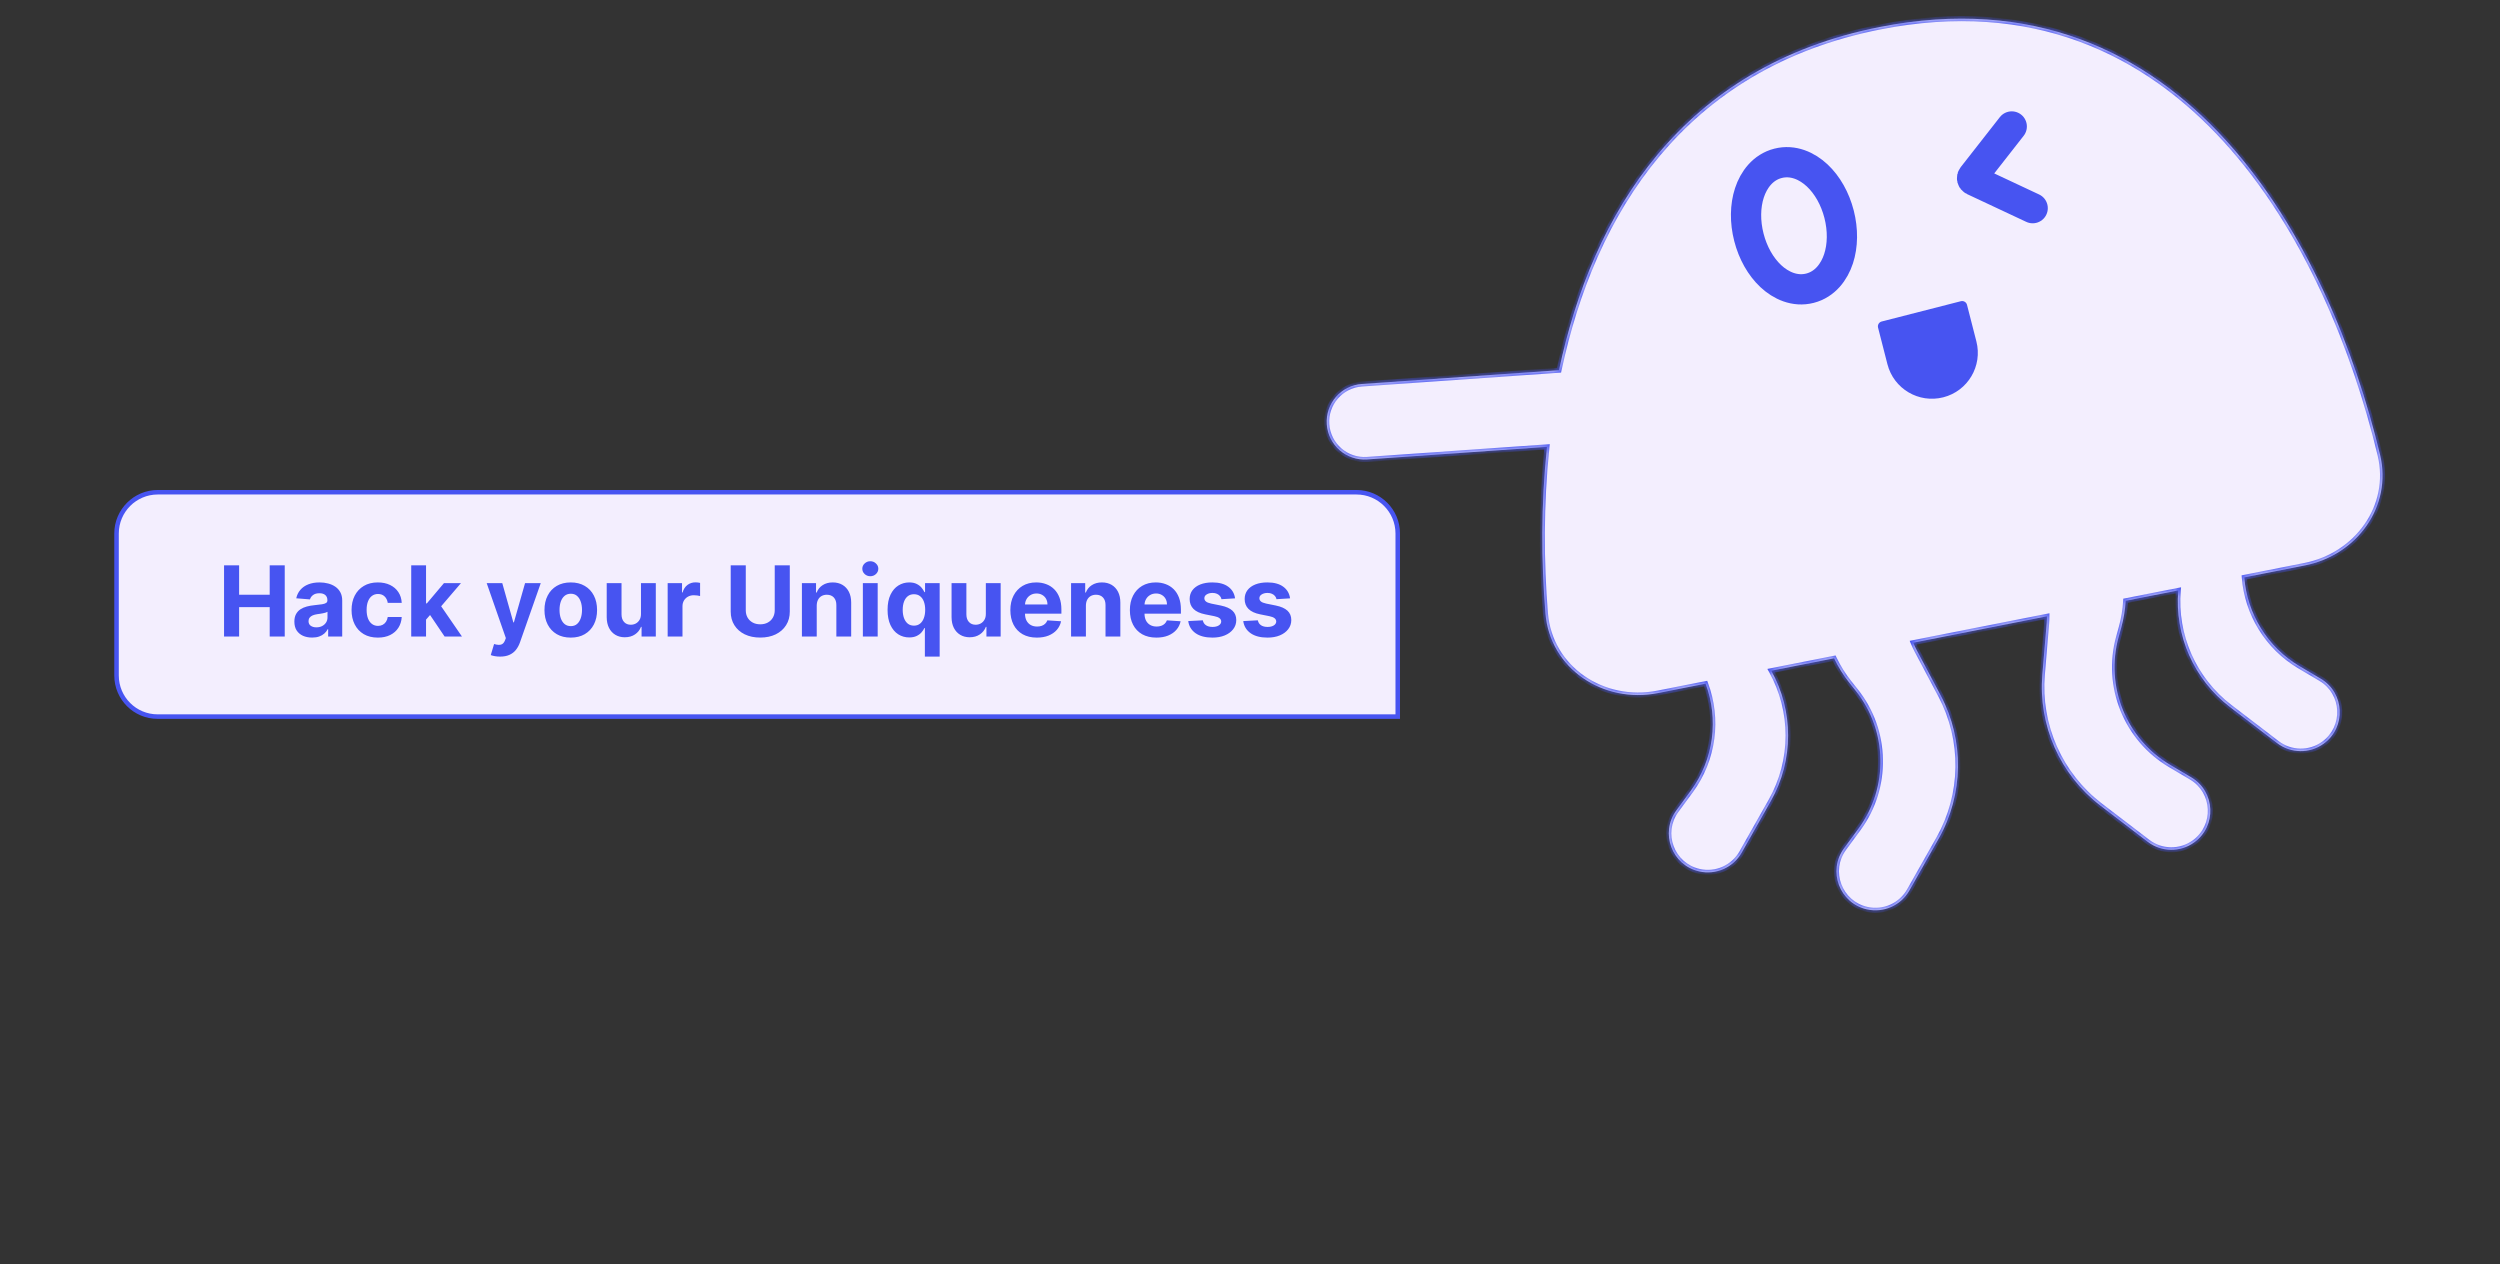 <svg width="350" height="177" viewBox="0 0 350 177" fill="none" xmlns="http://www.w3.org/2000/svg">
<rect x="0" y="0" width="350" height="177" fill="#333333" stroke="none"/>
<mask id="path-1-inside-1_5925_544" fill="white">
<path fill-rule="evenodd" clip-rule="evenodd" d="M333.214 63.694C326.221 34.551 305.947 -4.678 263.168 3.779C235.47 9.255 222.935 29.85 218.26 51.829L190.665 53.758C187.748 53.962 185.548 56.492 185.752 59.409C185.956 62.326 188.486 64.525 191.403 64.321L216.576 62.562C215.724 70.668 215.773 78.66 216.36 85.858C216.993 93.609 224.457 98.541 232.086 97.036L238.782 95.715C240.629 100.64 239.952 106.293 236.71 110.707L234.695 113.452C232.37 116.619 234.056 121.132 237.889 121.998C240.236 122.529 242.654 121.457 243.839 119.362L247.927 112.124C251.137 106.444 251.121 99.535 247.975 93.901L256.777 92.164C257.349 93.371 258.07 94.532 258.94 95.624L259.798 96.7C264.274 102.313 264.431 110.231 260.182 116.018L258.167 118.762C255.841 121.929 257.527 126.442 261.36 127.309C263.708 127.839 266.126 126.768 267.31 124.672L271.414 117.409C274.918 111.206 275.021 103.645 271.687 97.349L268.346 91.04C268.162 90.692 267.995 90.338 267.847 89.98L286.57 86.285C286.57 86.426 286.567 86.566 286.562 86.707C286.555 86.912 286.543 87.117 286.526 87.323L285.93 94.437C285.335 101.537 288.397 108.45 294.055 112.78L300.68 117.849C302.592 119.312 305.237 119.348 307.188 117.938C310.373 115.637 310.152 110.825 306.77 108.824L303.84 107.091C297.66 103.437 294.697 96.093 296.61 89.173L296.977 87.847C297.321 86.6 297.524 85.349 297.594 84.11L304.959 82.657C304.434 88.932 307.126 95.105 312.196 98.984L318.797 104.035C320.709 105.498 323.354 105.534 325.305 104.124C328.49 101.823 328.269 97.011 324.887 95.01L321.957 93.278C317.403 90.584 314.595 85.888 314.199 80.834L322.677 79.161C329.951 77.726 334.944 70.905 333.214 63.694Z"/>
</mask>
<path fill-rule="evenodd" clip-rule="evenodd" d="M333.214 63.694C326.221 34.551 305.947 -4.678 263.168 3.779C235.47 9.255 222.935 29.85 218.26 51.829L190.665 53.758C187.748 53.962 185.548 56.492 185.752 59.409C185.956 62.326 188.486 64.525 191.403 64.321L216.576 62.562C215.724 70.668 215.773 78.66 216.36 85.858C216.993 93.609 224.457 98.541 232.086 97.036L238.782 95.715C240.629 100.64 239.952 106.293 236.71 110.707L234.695 113.452C232.37 116.619 234.056 121.132 237.889 121.998C240.236 122.529 242.654 121.457 243.839 119.362L247.927 112.124C251.137 106.444 251.121 99.535 247.975 93.901L256.777 92.164C257.349 93.371 258.07 94.532 258.94 95.624L259.798 96.7C264.274 102.313 264.431 110.231 260.182 116.018L258.167 118.762C255.841 121.929 257.527 126.442 261.36 127.309C263.708 127.839 266.126 126.768 267.31 124.672L271.414 117.409C274.918 111.206 275.021 103.645 271.687 97.349L268.346 91.04C268.162 90.692 267.995 90.338 267.847 89.98L286.57 86.285C286.57 86.426 286.567 86.566 286.562 86.707C286.555 86.912 286.543 87.117 286.526 87.323L285.93 94.437C285.335 101.537 288.397 108.45 294.055 112.78L300.68 117.849C302.592 119.312 305.237 119.348 307.188 117.938C310.373 115.637 310.152 110.825 306.77 108.824L303.84 107.091C297.66 103.437 294.697 96.093 296.61 89.173L296.977 87.847C297.321 86.6 297.524 85.349 297.594 84.11L304.959 82.657C304.434 88.932 307.126 95.105 312.196 98.984L318.797 104.035C320.709 105.498 323.354 105.534 325.305 104.124C328.49 101.823 328.269 97.011 324.887 95.01L321.957 93.278C317.403 90.584 314.595 85.888 314.199 80.834L322.677 79.161C329.951 77.726 334.944 70.905 333.214 63.694Z" fill="#F3EEFE"/>
<path d="M263.168 3.779L263.1 3.432L263.168 3.779ZM333.214 63.694L332.87 63.777L332.87 63.777L333.214 63.694ZM218.26 51.829L218.606 51.903L218.551 52.163L218.285 52.182L218.26 51.829ZM190.665 53.758L190.689 54.111L190.665 53.758ZM185.752 59.409L186.105 59.384L185.752 59.409ZM191.403 64.321L191.428 64.674L191.403 64.321ZM216.576 62.562L216.551 62.209L216.972 62.179L216.928 62.599L216.576 62.562ZM216.36 85.858L216.008 85.887L216.008 85.887L216.36 85.858ZM232.086 97.036L232.018 96.689L232.086 97.036ZM238.782 95.715L238.713 95.368L239.008 95.31L239.113 95.591L238.782 95.715ZM236.71 110.707L236.996 110.917L236.996 110.917L236.71 110.707ZM234.695 113.452L234.981 113.661L234.981 113.661L234.695 113.452ZM237.889 121.998L237.967 121.653L237.967 121.653L237.889 121.998ZM243.839 119.362L244.147 119.536L244.147 119.536L243.839 119.362ZM247.927 112.124L247.619 111.95L247.619 111.95L247.927 112.124ZM247.975 93.901L247.666 94.073L247.429 93.648L247.907 93.554L247.975 93.901ZM256.777 92.164L256.708 91.817L256.979 91.764L257.097 92.012L256.777 92.164ZM258.94 95.624L258.664 95.845L258.664 95.845L258.94 95.624ZM259.798 96.7L259.521 96.92L259.521 96.92L259.798 96.7ZM260.182 116.018L259.897 115.809L260.182 116.018ZM258.167 118.762L258.452 118.971L258.452 118.971L258.167 118.762ZM261.36 127.309L261.438 126.964L261.438 126.964L261.36 127.309ZM267.31 124.672L267.618 124.846L267.618 124.846L267.31 124.672ZM271.414 117.409L271.722 117.583L271.722 117.583L271.414 117.409ZM271.687 97.349L271.374 97.515L271.374 97.515L271.687 97.349ZM268.346 91.04L268.034 91.206L268.034 91.206L268.346 91.04ZM267.847 89.98L267.52 90.115L267.354 89.716L267.778 89.633L267.847 89.98ZM286.57 86.285L286.501 85.939L286.924 85.855L286.924 86.286L286.57 86.285ZM286.562 86.707L286.916 86.719L286.916 86.72L286.562 86.707ZM286.526 87.323L286.879 87.352L286.879 87.352L286.526 87.323ZM285.93 94.437L286.282 94.466L286.282 94.467L285.93 94.437ZM294.055 112.78L293.84 113.06L293.84 113.06L294.055 112.78ZM300.68 117.849L300.465 118.13L300.465 118.13L300.68 117.849ZM307.188 117.938L306.981 117.652L306.981 117.652L307.188 117.938ZM306.77 108.824L306.59 109.129L306.59 109.129L306.77 108.824ZM303.84 107.091L304.02 106.787L303.84 107.091ZM296.61 89.173L296.951 89.267L296.951 89.267L296.61 89.173ZM296.977 87.847L297.318 87.942L297.318 87.942L296.977 87.847ZM297.594 84.11L297.241 84.09L297.256 83.816L297.526 83.763L297.594 84.11ZM304.959 82.657L304.891 82.31L305.351 82.219L305.312 82.686L304.959 82.657ZM312.196 98.984L312.411 98.703L312.411 98.703L312.196 98.984ZM318.797 104.035L318.582 104.316L318.582 104.316L318.797 104.035ZM325.305 104.124L325.098 103.838L325.098 103.838L325.305 104.124ZM324.887 95.01L324.707 95.315L324.707 95.315L324.887 95.01ZM321.957 93.278L321.776 93.582L321.776 93.582L321.957 93.278ZM314.199 80.834L313.846 80.862L313.822 80.548L314.131 80.487L314.199 80.834ZM322.677 79.161L322.745 79.508L322.745 79.508L322.677 79.161ZM263.1 3.432C284.628 -0.824 300.512 6.927 311.873 19.398C323.218 31.852 330.054 49.009 333.558 63.612L332.87 63.777C329.381 49.236 322.584 32.207 311.35 19.875C300.131 7.56 284.488 -0.075 263.237 4.126L263.1 3.432ZM217.914 51.755C222.607 29.695 235.214 8.945 263.1 3.432L263.237 4.126C235.727 9.565 223.264 30.005 218.606 51.903L217.914 51.755ZM218.285 52.182L190.689 54.111L190.64 53.405L218.236 51.476L218.285 52.182ZM190.689 54.111C187.967 54.301 185.915 56.662 186.105 59.384L185.399 59.434C185.182 56.322 187.528 53.623 190.64 53.405L190.689 54.111ZM186.105 59.384C186.295 62.106 188.656 64.159 191.378 63.968L191.428 64.674C188.316 64.892 185.617 62.545 185.399 59.434L186.105 59.384ZM191.378 63.968L216.551 62.209L216.601 62.915L191.428 64.674L191.378 63.968ZM216.008 85.887C215.418 78.67 215.369 70.655 216.224 62.525L216.928 62.599C216.078 70.68 216.127 78.65 216.713 85.829L216.008 85.887ZM232.155 97.383C224.346 98.924 216.66 93.876 216.008 85.887L216.713 85.829C217.326 93.342 224.567 98.159 232.018 96.689L232.155 97.383ZM238.85 96.062L232.155 97.383L232.018 96.689L238.713 95.368L238.85 96.062ZM236.425 110.498C239.594 106.182 240.257 100.655 238.451 95.839L239.113 95.591C241.001 100.625 240.309 106.404 236.996 110.917L236.425 110.498ZM234.41 113.242L236.425 110.498L236.996 110.917L234.981 113.661L234.41 113.242ZM237.811 122.343C233.729 121.421 231.934 116.615 234.41 113.242L234.981 113.661C232.806 116.623 234.382 120.843 237.967 121.653L237.811 122.343ZM244.147 119.536C242.886 121.767 240.311 122.908 237.811 122.343L237.967 121.653C240.162 122.149 242.423 121.147 243.531 119.188L244.147 119.536ZM248.235 112.298L244.147 119.536L243.531 119.188L247.619 111.95L248.235 112.298ZM248.284 93.728C251.49 99.469 251.506 106.51 248.235 112.298L247.619 111.95C250.768 106.378 250.753 99.6 247.666 94.073L248.284 93.728ZM256.845 92.511L248.044 94.248L247.907 93.554L256.708 91.817L256.845 92.511ZM258.664 95.845C257.776 94.731 257.041 93.547 256.457 92.316L257.097 92.012C257.657 93.195 258.363 94.333 259.217 95.404L258.664 95.845ZM259.521 96.92L258.664 95.845L259.217 95.404L260.074 96.479L259.521 96.92ZM259.897 115.809C264.052 110.15 263.898 102.409 259.521 96.92L260.074 96.479C264.65 102.218 264.811 110.311 260.467 116.227L259.897 115.809ZM257.882 118.553L259.897 115.809L260.467 116.227L258.452 118.971L257.882 118.553ZM261.282 127.654C257.2 126.731 255.405 121.925 257.882 118.553L258.452 118.971C256.277 121.933 257.854 126.153 261.438 126.964L261.282 127.654ZM267.618 124.846C266.357 127.078 263.782 128.219 261.282 127.654L261.438 126.964C263.633 127.46 265.895 126.458 267.002 124.498L267.618 124.846ZM271.722 117.583L267.618 124.846L267.002 124.498L271.106 117.235L271.722 117.583ZM272 97.184C275.39 103.586 275.285 111.275 271.722 117.583L271.106 117.235C274.551 111.137 274.652 103.704 271.374 97.515L272 97.184ZM268.659 90.874L272 97.184L271.374 97.515L268.034 91.206L268.659 90.874ZM268.174 89.844C268.318 90.192 268.48 90.536 268.659 90.874L268.034 91.206C267.844 90.847 267.673 90.484 267.52 90.115L268.174 89.844ZM286.638 86.633L267.915 90.327L267.778 89.633L286.501 85.939L286.638 86.633ZM286.209 86.695C286.213 86.558 286.216 86.421 286.216 86.285L286.924 86.286C286.923 86.43 286.921 86.575 286.916 86.719L286.209 86.695ZM286.173 87.294C286.19 87.094 286.202 86.894 286.209 86.695L286.916 86.72C286.908 86.93 286.896 87.141 286.879 87.352L286.173 87.294ZM285.577 94.407L286.173 87.293L286.879 87.352L286.282 94.466L285.577 94.407ZM293.84 113.06C288.087 108.658 284.972 101.627 285.577 94.407L286.282 94.467C285.697 101.446 288.708 108.242 294.27 112.499L293.84 113.06ZM300.465 118.13L293.84 113.06L294.27 112.499L300.895 117.568L300.465 118.13ZM307.395 118.225C305.317 119.726 302.501 119.688 300.465 118.13L300.895 117.568C302.683 118.936 305.156 118.97 306.981 117.652L307.395 118.225ZM306.95 108.52C310.552 110.65 310.787 115.775 307.395 118.225L306.981 117.652C309.959 115.5 309.753 110.999 306.59 109.129L306.95 108.52ZM304.02 106.787L306.95 108.52L306.59 109.129L303.66 107.396L304.02 106.787ZM296.951 89.267C295.08 96.033 297.977 103.214 304.02 106.787L303.66 107.396C297.342 103.66 294.313 96.153 296.269 89.079L296.951 89.267ZM297.318 87.942L296.951 89.267L296.269 89.079L296.636 87.753L297.318 87.942ZM297.947 84.13C297.876 85.394 297.669 86.67 297.318 87.942L296.636 87.753C296.974 86.53 297.172 85.304 297.241 84.09L297.947 84.13ZM305.028 83.004L297.662 84.457L297.526 83.763L304.891 82.31L305.028 83.004ZM311.981 99.265C306.815 95.312 304.072 89.022 304.607 82.627L305.312 82.686C304.797 88.842 307.438 94.897 312.411 98.703L311.981 99.265ZM318.582 104.316L311.981 99.265L312.411 98.703L319.012 103.754L318.582 104.316ZM325.512 104.411C323.434 105.912 320.618 105.874 318.582 104.316L319.012 103.754C320.8 105.122 323.273 105.156 325.098 103.838L325.512 104.411ZM325.067 94.706C328.669 96.836 328.904 101.961 325.512 104.411L325.098 103.838C328.076 101.686 327.87 97.185 324.707 95.315L325.067 94.706ZM322.137 92.973L325.067 94.706L324.707 95.315L321.776 93.582L322.137 92.973ZM314.552 80.806C314.939 85.748 317.684 90.34 322.137 92.973L321.776 93.582C317.121 90.829 314.251 86.028 313.846 80.862L314.552 80.806ZM322.745 79.508L314.268 81.181L314.131 80.487L322.608 78.814L322.745 79.508ZM333.558 63.612C335.341 71.043 330.191 78.039 322.745 79.508L322.608 78.814C329.712 77.412 334.548 70.767 332.87 63.777L333.558 63.612Z" fill="#4754F1" mask="url(#path-1-inside-1_5925_544)"/>
<path d="M253.397 40.349C255.518 39.806 256.8 38.044 257.396 36.225C258 34.379 258.029 32.169 257.471 29.991C256.914 27.814 255.826 25.889 254.408 24.561C253.012 23.253 251.04 22.324 248.92 22.867C246.799 23.41 245.516 25.173 244.921 26.991C244.316 28.837 244.288 31.048 244.845 33.225C245.403 35.403 246.491 37.327 247.909 38.656C249.305 39.964 251.277 40.892 253.397 40.349Z" stroke="#4754F1" stroke-width="4.236"/>
<path d="M284.574 29.143L276.287 25.255C276.081 25.159 276.019 24.896 276.159 24.718L281.645 17.706" stroke="#4754F1" stroke-width="4.236" stroke-linecap="round"/>
<path d="M262.928 45.868C262.831 45.49 263.059 45.106 263.437 45.009L274.522 42.17C274.9 42.073 275.285 42.301 275.381 42.678L276.694 47.802C277.575 51.241 275.501 54.743 272.062 55.623C268.623 56.504 265.121 54.431 264.24 50.992L262.928 45.868Z" fill="#4754F1"/>
<path d="M16.316 74.693C16.316 71.501 18.904 68.913 22.097 68.913H189.903C193.096 68.913 195.684 71.501 195.684 74.693V100.325H22.067C18.891 100.325 16.316 97.751 16.316 94.575V74.693Z" fill="#F3EEFE"/>
<path d="M16.316 74.693C16.316 71.501 18.904 68.913 22.097 68.913H189.903C193.096 68.913 195.684 71.501 195.684 74.693V100.325H22.067C18.891 100.325 16.316 97.751 16.316 94.575V74.693Z" stroke="#4754F1" stroke-width="0.632"/>
<path d="M31.367 89.119V79.143H33.476V83.259H37.758V79.143H39.863V89.119H37.758V84.998H33.476V89.119H31.367ZM43.696 89.26C43.219 89.26 42.794 89.178 42.42 89.012C42.047 88.843 41.751 88.595 41.533 88.267C41.319 87.935 41.212 87.523 41.212 87.029C41.212 86.614 41.288 86.265 41.441 85.982C41.594 85.7 41.801 85.472 42.065 85.3C42.328 85.128 42.626 84.998 42.961 84.91C43.298 84.823 43.653 84.761 44.023 84.725C44.458 84.68 44.809 84.638 45.075 84.599C45.341 84.556 45.535 84.495 45.655 84.413C45.775 84.332 45.835 84.212 45.835 84.053V84.024C45.835 83.715 45.737 83.477 45.543 83.308C45.351 83.139 45.078 83.054 44.724 83.054C44.351 83.054 44.054 83.137 43.833 83.303C43.612 83.465 43.466 83.67 43.394 83.917L41.475 83.761C41.572 83.306 41.764 82.913 42.05 82.582C42.336 82.247 42.704 81.991 43.156 81.812C43.61 81.63 44.136 81.539 44.734 81.539C45.15 81.539 45.547 81.588 45.927 81.686C46.311 81.783 46.65 81.934 46.946 82.139C47.244 82.343 47.48 82.606 47.652 82.928C47.824 83.246 47.91 83.628 47.91 84.073V89.119H45.942V88.082H45.884C45.763 88.315 45.603 88.522 45.401 88.7C45.2 88.876 44.958 89.014 44.675 89.114C44.393 89.212 44.067 89.26 43.696 89.26ZM44.291 87.828C44.596 87.828 44.865 87.768 45.099 87.648C45.333 87.525 45.517 87.359 45.65 87.151C45.783 86.943 45.849 86.708 45.849 86.445V85.651C45.785 85.693 45.695 85.732 45.582 85.768C45.471 85.8 45.346 85.831 45.206 85.86C45.067 85.886 44.927 85.911 44.788 85.933C44.648 85.953 44.521 85.971 44.408 85.987C44.164 86.023 43.951 86.079 43.769 86.157C43.588 86.235 43.446 86.341 43.346 86.474C43.245 86.604 43.195 86.766 43.195 86.961C43.195 87.244 43.297 87.46 43.502 87.609C43.709 87.755 43.972 87.828 44.291 87.828ZM52.901 89.265C52.134 89.265 51.475 89.103 50.923 88.778C50.374 88.45 49.952 87.996 49.656 87.414C49.364 86.833 49.218 86.164 49.218 85.407C49.218 84.641 49.366 83.969 49.661 83.391C49.96 82.809 50.384 82.356 50.933 82.031C51.481 81.703 52.134 81.539 52.891 81.539C53.544 81.539 54.115 81.658 54.606 81.895C55.096 82.132 55.484 82.465 55.77 82.894C56.056 83.322 56.213 83.826 56.242 84.404H54.284C54.229 84.03 54.083 83.73 53.846 83.502C53.612 83.272 53.305 83.157 52.925 83.157C52.603 83.157 52.323 83.244 52.082 83.42C51.845 83.592 51.66 83.844 51.527 84.175C51.394 84.506 51.327 84.907 51.327 85.378C51.327 85.855 51.392 86.261 51.522 86.596C51.655 86.93 51.842 87.185 52.082 87.361C52.323 87.536 52.603 87.624 52.925 87.624C53.162 87.624 53.375 87.575 53.563 87.478C53.755 87.38 53.912 87.239 54.036 87.054C54.162 86.865 54.245 86.64 54.284 86.377H56.242C56.21 86.948 56.054 87.451 55.775 87.887C55.499 88.319 55.117 88.656 54.63 88.9C54.143 89.144 53.566 89.265 52.901 89.265ZM59.451 86.966L59.456 84.477H59.758L62.155 81.637H64.537L61.317 85.397H60.825L59.451 86.966ZM57.571 89.119V79.143H59.646V89.119H57.571ZM62.248 89.119L60.046 85.86L61.429 84.394L64.678 89.119H62.248ZM70.011 91.925C69.748 91.925 69.501 91.904 69.271 91.862C69.043 91.823 68.855 91.772 68.706 91.711L69.173 90.162C69.417 90.236 69.636 90.277 69.831 90.283C70.029 90.29 70.2 90.244 70.342 90.147C70.489 90.05 70.607 89.884 70.698 89.65L70.82 89.334L68.136 81.637H70.318L71.867 87.132H71.945L73.509 81.637H75.706L72.797 89.928C72.658 90.331 72.468 90.681 72.228 90.98C71.99 91.282 71.69 91.514 71.326 91.677C70.963 91.842 70.524 91.925 70.011 91.925ZM79.907 89.265C79.15 89.265 78.496 89.105 77.944 88.783C77.395 88.458 76.971 88.007 76.673 87.429C76.374 86.847 76.225 86.174 76.225 85.407C76.225 84.634 76.374 83.959 76.673 83.381C76.971 82.799 77.395 82.348 77.944 82.026C78.496 81.702 79.15 81.539 79.907 81.539C80.664 81.539 81.317 81.702 81.865 82.026C82.418 82.348 82.843 82.799 83.142 83.381C83.441 83.959 83.59 84.634 83.59 85.407C83.59 86.174 83.441 86.847 83.142 87.429C82.843 88.007 82.418 88.458 81.865 88.783C81.317 89.105 80.664 89.265 79.907 89.265ZM79.917 87.658C80.261 87.658 80.549 87.56 80.779 87.365C81.01 87.167 81.183 86.898 81.3 86.557C81.421 86.216 81.481 85.828 81.481 85.393C81.481 84.957 81.421 84.569 81.3 84.228C81.183 83.887 81.01 83.618 80.779 83.42C80.549 83.222 80.261 83.123 79.917 83.123C79.57 83.123 79.277 83.222 79.04 83.42C78.806 83.618 78.629 83.887 78.509 84.228C78.392 84.569 78.334 84.957 78.334 85.393C78.334 85.828 78.392 86.216 78.509 86.557C78.629 86.898 78.806 87.167 79.04 87.365C79.277 87.56 79.57 87.658 79.917 87.658ZM89.737 85.933V81.637H91.813V89.119H89.82V87.76H89.742C89.573 88.198 89.293 88.551 88.9 88.817C88.51 89.083 88.034 89.217 87.472 89.217C86.972 89.217 86.532 89.103 86.152 88.876C85.772 88.648 85.475 88.325 85.261 87.906C85.05 87.487 84.942 86.986 84.939 86.401V81.637H87.014V86.031C87.018 86.472 87.136 86.822 87.37 87.078C87.604 87.335 87.917 87.463 88.31 87.463C88.56 87.463 88.794 87.406 89.012 87.292C89.229 87.175 89.405 87.003 89.538 86.776C89.674 86.549 89.741 86.268 89.737 85.933ZM93.473 89.119V81.637H95.484V82.942H95.562C95.699 82.478 95.928 82.127 96.249 81.89C96.571 81.65 96.941 81.53 97.36 81.53C97.464 81.53 97.576 81.536 97.696 81.549C97.816 81.562 97.922 81.58 98.013 81.603V83.444C97.915 83.415 97.78 83.389 97.608 83.366C97.436 83.343 97.279 83.332 97.136 83.332C96.831 83.332 96.558 83.399 96.317 83.532C96.08 83.662 95.892 83.844 95.752 84.077C95.616 84.311 95.548 84.581 95.548 84.886V89.119H93.473ZM108.462 79.143H110.571V85.621C110.571 86.349 110.397 86.986 110.05 87.531C109.705 88.077 109.223 88.502 108.603 88.807C107.983 89.109 107.26 89.26 106.435 89.26C105.607 89.26 104.883 89.109 104.263 88.807C103.642 88.502 103.16 88.077 102.816 87.531C102.471 86.986 102.299 86.349 102.299 85.621V79.143H104.409V85.441C104.409 85.821 104.491 86.159 104.657 86.454C104.826 86.75 105.063 86.982 105.368 87.151C105.674 87.32 106.029 87.404 106.435 87.404C106.844 87.404 107.2 87.32 107.502 87.151C107.807 86.982 108.043 86.75 108.208 86.454C108.377 86.159 108.462 85.821 108.462 85.441V79.143ZM114.342 84.793V89.119H112.267V81.637H114.245V82.957H114.333C114.498 82.522 114.776 82.177 115.166 81.924C115.555 81.668 116.028 81.539 116.583 81.539C117.103 81.539 117.556 81.653 117.942 81.88C118.329 82.108 118.629 82.433 118.844 82.855C119.058 83.274 119.165 83.774 119.165 84.355V89.119H117.09V84.725C117.093 84.267 116.976 83.91 116.739 83.653C116.502 83.394 116.176 83.264 115.76 83.264C115.481 83.264 115.234 83.324 115.02 83.444C114.808 83.564 114.643 83.74 114.523 83.97C114.406 84.198 114.346 84.472 114.342 84.793ZM120.801 89.119V81.637H122.876V89.119H120.801ZM121.843 80.672C121.535 80.672 121.27 80.57 121.049 80.365C120.831 80.158 120.723 79.909 120.723 79.62C120.723 79.334 120.831 79.089 121.049 78.885C121.27 78.677 121.535 78.573 121.843 78.573C122.152 78.573 122.415 78.677 122.632 78.885C122.853 79.089 122.963 79.334 122.963 79.62C122.963 79.909 122.853 80.158 122.632 80.365C122.415 80.57 122.152 80.672 121.843 80.672ZM129.482 91.925V87.921H129.419C129.322 88.129 129.184 88.335 129.005 88.54C128.83 88.741 128.601 88.908 128.318 89.041C128.039 89.174 127.698 89.241 127.295 89.241C126.727 89.241 126.212 89.095 125.751 88.802C125.293 88.507 124.929 88.073 124.66 87.502C124.394 86.927 124.26 86.222 124.26 85.388C124.26 84.53 124.398 83.817 124.674 83.249C124.951 82.678 125.317 82.251 125.775 81.968C126.237 81.682 126.742 81.539 127.29 81.539C127.709 81.539 128.058 81.611 128.338 81.754C128.62 81.893 128.848 82.069 129.02 82.28C129.195 82.488 129.328 82.692 129.419 82.894H129.507V81.637H131.553V91.925H129.482ZM127.953 87.59C128.287 87.59 128.57 87.499 128.8 87.317C129.034 87.132 129.213 86.874 129.336 86.542C129.463 86.211 129.526 85.823 129.526 85.378C129.526 84.933 129.465 84.547 129.341 84.219C129.218 83.891 129.039 83.637 128.805 83.459C128.572 83.28 128.287 83.191 127.953 83.191C127.612 83.191 127.324 83.283 127.091 83.468C126.857 83.653 126.68 83.91 126.56 84.238C126.44 84.566 126.379 84.946 126.379 85.378C126.379 85.813 126.44 86.198 126.56 86.532C126.683 86.864 126.86 87.124 127.091 87.312C127.324 87.497 127.612 87.59 127.953 87.59ZM138.017 85.933V81.637H140.092V89.119H138.1V87.76H138.022C137.853 88.198 137.572 88.551 137.179 88.817C136.789 89.083 136.314 89.217 135.752 89.217C135.252 89.217 134.812 89.103 134.432 88.876C134.052 88.648 133.755 88.325 133.54 87.906C133.329 87.487 133.222 86.986 133.219 86.401V81.637H135.294V86.031C135.297 86.472 135.416 86.822 135.65 87.078C135.883 87.335 136.197 87.463 136.59 87.463C136.84 87.463 137.074 87.406 137.291 87.292C137.509 87.175 137.684 87.003 137.817 86.776C137.954 86.549 138.02 86.268 138.017 85.933ZM145.162 89.265C144.392 89.265 143.73 89.109 143.174 88.798C142.622 88.483 142.197 88.038 141.898 87.463C141.599 86.885 141.45 86.201 141.45 85.412C141.45 84.642 141.599 83.967 141.898 83.386C142.197 82.804 142.618 82.351 143.16 82.026C143.705 81.702 144.345 81.539 145.079 81.539C145.573 81.539 146.032 81.619 146.458 81.778C146.886 81.934 147.26 82.169 147.578 82.484C147.9 82.799 148.15 83.196 148.328 83.673C148.507 84.147 148.596 84.703 148.596 85.339V85.909H142.278V84.623H146.643C146.643 84.324 146.578 84.059 146.448 83.829C146.318 83.598 146.138 83.418 145.907 83.288C145.68 83.155 145.415 83.088 145.113 83.088C144.798 83.088 144.519 83.162 144.275 83.308C144.035 83.451 143.847 83.644 143.71 83.887C143.574 84.128 143.504 84.396 143.501 84.691V85.914C143.501 86.284 143.569 86.604 143.705 86.874C143.845 87.143 144.042 87.351 144.295 87.497C144.548 87.643 144.849 87.716 145.196 87.716C145.427 87.716 145.638 87.684 145.829 87.619C146.021 87.554 146.185 87.456 146.321 87.326C146.458 87.197 146.562 87.037 146.633 86.849L148.552 86.976C148.455 87.437 148.255 87.84 147.953 88.184C147.654 88.525 147.268 88.791 146.794 88.983C146.323 89.171 145.779 89.265 145.162 89.265ZM152.026 84.793V89.119H149.95V81.637H151.928V82.957H152.016C152.182 82.522 152.459 82.177 152.849 81.924C153.239 81.668 153.711 81.539 154.266 81.539C154.786 81.539 155.239 81.653 155.626 81.88C156.012 82.108 156.312 82.433 156.527 82.855C156.741 83.274 156.848 83.774 156.848 84.355V89.119H154.773V84.725C154.776 84.267 154.659 83.91 154.422 83.653C154.185 83.394 153.859 83.264 153.443 83.264C153.164 83.264 152.917 83.324 152.703 83.444C152.492 83.564 152.326 83.74 152.206 83.97C152.089 84.198 152.029 84.472 152.026 84.793ZM161.894 89.265C161.124 89.265 160.462 89.109 159.906 88.798C159.354 88.483 158.929 88.038 158.63 87.463C158.331 86.885 158.182 86.201 158.182 85.412C158.182 84.642 158.331 83.967 158.63 83.386C158.929 82.804 159.349 82.351 159.892 82.026C160.437 81.702 161.077 81.539 161.811 81.539C162.304 81.539 162.764 81.619 163.189 81.778C163.618 81.934 163.992 82.169 164.31 82.484C164.631 82.799 164.881 83.196 165.06 83.673C165.239 84.147 165.328 84.703 165.328 85.339V85.909H159.01V84.623H163.375C163.375 84.324 163.31 84.059 163.18 83.829C163.05 83.598 162.87 83.418 162.639 83.288C162.412 83.155 162.147 83.088 161.845 83.088C161.53 83.088 161.251 83.162 161.007 83.308C160.767 83.451 160.578 83.644 160.442 83.887C160.306 84.128 160.236 84.396 160.233 84.691V85.914C160.233 86.284 160.301 86.604 160.437 86.874C160.577 87.143 160.773 87.351 161.027 87.497C161.28 87.643 161.58 87.716 161.928 87.716C162.158 87.716 162.369 87.684 162.561 87.619C162.753 87.554 162.917 87.456 163.053 87.326C163.189 87.197 163.293 87.037 163.365 86.849L165.284 86.976C165.187 87.437 164.987 87.84 164.685 88.184C164.386 88.525 164 88.791 163.526 88.983C163.055 89.171 162.511 89.265 161.894 89.265ZM172.908 83.77L171.008 83.887C170.975 83.725 170.906 83.579 170.798 83.449C170.691 83.316 170.55 83.21 170.375 83.132C170.203 83.051 169.996 83.01 169.756 83.01C169.434 83.01 169.163 83.079 168.942 83.215C168.722 83.348 168.611 83.527 168.611 83.751C168.611 83.93 168.683 84.081 168.826 84.204C168.968 84.327 169.214 84.427 169.561 84.501L170.915 84.774C171.643 84.923 172.185 85.164 172.542 85.495C172.9 85.826 173.078 86.261 173.078 86.8C173.078 87.291 172.934 87.721 172.645 88.091C172.359 88.462 171.966 88.751 171.466 88.958C170.969 89.163 170.396 89.265 169.746 89.265C168.756 89.265 167.967 89.059 167.379 88.647C166.794 88.231 166.452 87.666 166.351 86.951L168.392 86.844C168.454 87.146 168.603 87.377 168.84 87.536C169.077 87.692 169.381 87.77 169.751 87.77C170.115 87.77 170.407 87.7 170.628 87.56C170.852 87.417 170.966 87.234 170.969 87.01C170.966 86.822 170.886 86.667 170.73 86.547C170.574 86.424 170.334 86.329 170.009 86.265L168.714 86.006C167.983 85.86 167.439 85.607 167.082 85.246C166.728 84.886 166.551 84.427 166.551 83.868C166.551 83.387 166.681 82.973 166.94 82.626C167.203 82.278 167.572 82.01 168.046 81.822C168.524 81.634 169.082 81.539 169.722 81.539C170.667 81.539 171.411 81.739 171.953 82.139C172.499 82.538 172.817 83.082 172.908 83.77ZM180.61 83.77L178.711 83.887C178.678 83.725 178.608 83.579 178.501 83.449C178.394 83.316 178.253 83.21 178.077 83.132C177.905 83.051 177.699 83.01 177.459 83.01C177.137 83.01 176.866 83.079 176.645 83.215C176.424 83.348 176.314 83.527 176.314 83.751C176.314 83.93 176.385 84.081 176.528 84.204C176.671 84.327 176.916 84.427 177.264 84.501L178.618 84.774C179.346 84.923 179.888 85.164 180.245 85.495C180.602 85.826 180.781 86.261 180.781 86.8C180.781 87.291 180.636 87.721 180.347 88.091C180.062 88.462 179.669 88.751 179.169 88.958C178.672 89.163 178.098 89.265 177.449 89.265C176.458 89.265 175.669 89.059 175.082 88.647C174.497 88.231 174.154 87.666 174.054 86.951L176.095 86.844C176.156 87.146 176.306 87.377 176.543 87.536C176.78 87.692 177.084 87.77 177.454 87.77C177.818 87.77 178.11 87.7 178.331 87.56C178.555 87.417 178.668 87.234 178.672 87.01C178.668 86.822 178.589 86.667 178.433 86.547C178.277 86.424 178.037 86.329 177.712 86.265L176.416 86.006C175.686 85.86 175.142 85.607 174.784 85.246C174.43 84.886 174.253 84.427 174.253 83.868C174.253 83.387 174.383 82.973 174.643 82.626C174.906 82.278 175.275 82.01 175.749 81.822C176.226 81.634 176.785 81.539 177.425 81.539C178.37 81.539 179.113 81.739 179.656 82.139C180.201 82.538 180.52 83.082 180.61 83.77Z" fill="#4754F1"/>
</svg>
